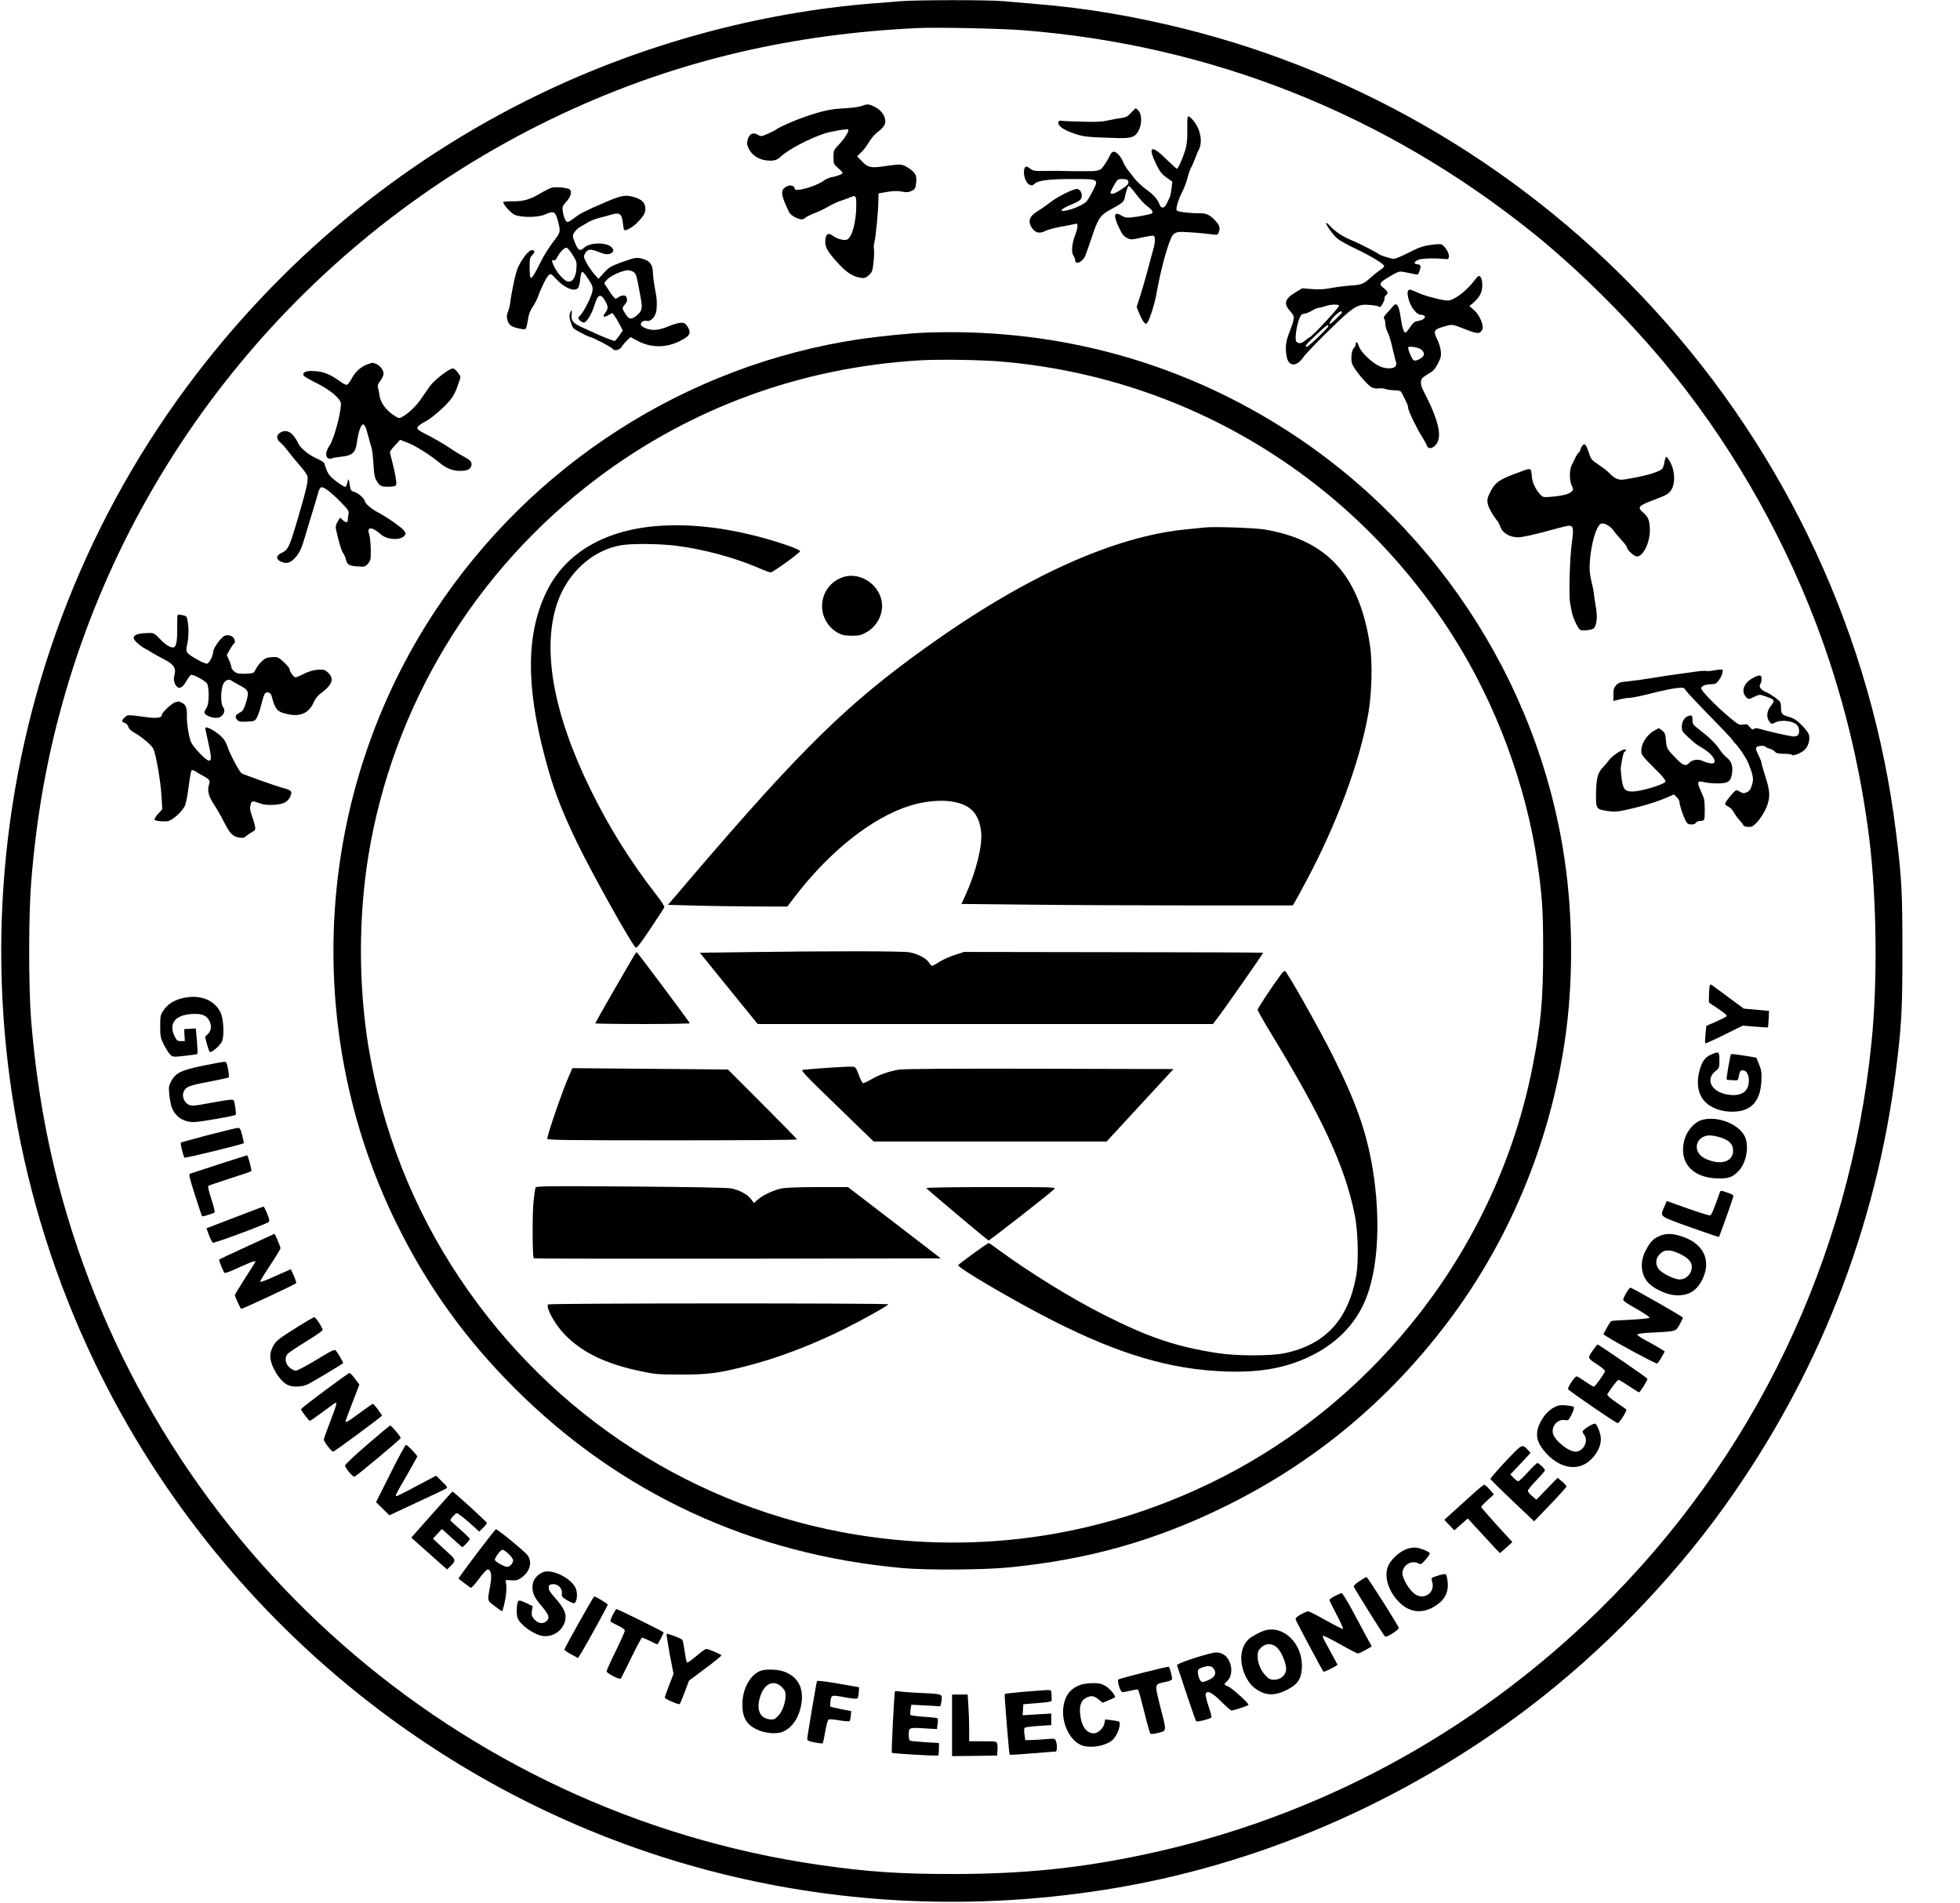 <?xml version="1.0" standalone="no"?>
<!DOCTYPE svg PUBLIC "-//W3C//DTD SVG 20010904//EN"
 "http://www.w3.org/TR/2001/REC-SVG-20010904/DTD/svg10.dtd">
<svg version="1.0" xmlns="http://www.w3.org/2000/svg"
 width="1719pt" height="1669pt" viewBox="0 0 1719 1669"
 preserveAspectRatio="xMidYMid meet">

<g transform="translate(0,1669) scale(0.1,-0.1)"
fill="#000000" stroke="none">
<path d="M7890 16679 c-52 -5 -158 -13 -235 -19 -996 -79 -2017 -357 -2930
-799 -1218 -589 -2269 -1462 -3084 -2560 -1861 -2508 -2153 -5881 -750 -8683
575 -1149 1420 -2161 2454 -2938 1811 -1360 4065 -1917 6330 -1564 1340 208
2636 765 3743 1608 630 480 1238 1104 1700 1747 826 1150 1335 2442 1511 3839
48 382 56 522 56 1045 0 523 -7 639 -56 1035 -211 1705 -951 3307 -2120 4585
-1107 1211 -2553 2074 -4131 2465 -441 109 -847 178 -1278 214 -102 9 -237 21
-302 26 -136 12 -770 11 -908 -1z m1080 -254 c1650 -129 3172 -733 4470 -1774
387 -311 812 -730 1151 -1136 555 -665 1017 -1456 1333 -2283 231 -605 390
-1248 471 -1902 65 -532 73 -1249 19 -1780 -191 -1899 -1031 -3650 -2391
-4981 -1113 -1089 -2487 -1826 -3997 -2144 -564 -119 -1050 -168 -1661 -169
-476 0 -756 19 -1179 80 -3170 458 -5783 2759 -6641 5848 -138 498 -227 1011
-272 1560 -23 293 -23 920 1 1216 47 586 143 1119 301 1660 660 2263 2290
4137 4448 5114 945 428 1925 658 3027 710 159 8 734 -4 920 -19z"/>
<path d="M7565 15763 c-24 -10 -87 -19 -160 -23 -119 -6 -178 -18 -345 -74
-78 -26 -225 -90 -249 -109 -7 -7 -41 -24 -74 -39 -58 -25 -63 -26 -88 -11
-42 25 -76 11 -90 -37 -10 -34 -9 -46 6 -80 25 -56 84 -97 151 -106 67 -8 96
-1 131 32 67 63 246 157 383 203 60 19 200 43 209 35 11 -10 -29 -76 -76 -126
-52 -55 -53 -58 -53 -116 0 -58 2 -62 40 -95 22 -19 40 -38 40 -43 0 -11 -45
-28 -100 -39 -19 -4 -48 -17 -65 -29 -70 -52 -255 -103 -255 -71 0 26 -37 37
-69 21 -59 -31 -56 -69 19 -225 10 -22 51 -50 87 -60 26 -8 37 -6 56 9 13 11
50 29 82 41 33 12 86 38 119 57 33 19 78 41 100 48 23 7 58 19 78 28 65 28 68
25 68 -61 0 -146 -35 -279 -79 -303 -23 -12 -87 3 -123 30 -42 31 -62 23 -68
-26 -9 -62 8 -97 95 -196 84 -94 139 -132 213 -144 34 -5 44 -2 72 23 29 26
33 36 41 113 6 47 7 99 4 116 -3 17 -1 44 4 60 11 32 34 276 35 368 l1 60 75
13 c54 9 90 10 129 3 43 -8 60 -7 86 6 30 14 34 21 40 70 8 67 -5 91 -73 134
-51 33 -61 34 -222 10 -102 -14 -128 -8 -179 44 l-44 45 34 33 c19 18 42 47
52 63 33 57 66 97 105 125 21 15 44 41 51 58 19 46 -13 112 -70 145 -62 35
-79 38 -124 20z"/>
<path d="M9920 15701 c-29 -32 -44 -40 -85 -46 -27 -3 -80 -13 -117 -21 -51
-12 -105 -15 -230 -11 -90 2 -172 6 -183 8 -12 3 -21 -2 -23 -12 -6 -32 41
-66 133 -98 92 -32 116 -34 400 -42 113 -3 148 12 177 78 24 55 21 132 -7 163
-10 11 -21 20 -24 20 -3 0 -22 -18 -41 -39z"/>
<path d="M10416 15662 c-2 -4 -4 -57 -3 -117 1 -81 -4 -125 -17 -169 -23 -75
-64 -166 -74 -166 -4 0 -46 38 -94 85 -130 129 -164 113 -89 -43 33 -67 49
-88 91 -118 l52 -37 -7 -61 c-4 -33 -11 -67 -16 -76 -4 -8 -16 -32 -25 -52
-20 -46 -50 -51 -64 -12 -18 48 -51 85 -119 134 -36 27 -82 70 -101 95 -19 26
-47 61 -61 78 -14 18 -31 48 -39 67 -17 45 -58 90 -82 90 -10 0 -24 -12 -31
-27 -20 -48 -65 -115 -85 -129 -11 -7 -44 -14 -73 -15 -72 -1 -239 0 -264 2
-11 1 -72 1 -135 0 -103 -2 -119 0 -142 18 -31 25 -44 26 -52 5 -17 -45 7
-127 42 -143 21 -10 28 -9 46 8 31 29 126 41 332 41 232 0 231 1 180 -101 -21
-41 -45 -82 -54 -93 -21 -23 -81 -54 -141 -72 -110 -33 -107 -3 5 42 61 25 81
38 88 57 12 33 -5 72 -34 80 -27 7 -176 -67 -245 -122 -27 -22 -74 -54 -103
-72 -77 -45 -92 -95 -46 -155 30 -39 65 -44 117 -17 18 9 75 24 127 34 52 9
107 20 123 24 24 6 27 5 27 -19 0 -14 -9 -48 -20 -76 -29 -75 -36 -152 -16
-181 9 -13 16 -31 16 -40 0 -42 58 -22 84 29 8 15 32 83 55 152 63 191 79 214
185 270 86 46 104 61 111 98 10 52 27 102 35 102 5 0 36 -35 68 -78 33 -43 76
-89 96 -102 37 -26 52 -48 39 -61 -10 -8 -119 -30 -185 -36 -37 -4 -55 0 -83
17 -65 40 -73 1 -20 -108 27 -57 41 -75 70 -89 34 -16 40 -16 128 4 50 11 97
18 104 16 17 -7 16 -56 -3 -123 -9 -30 -31 -113 -50 -185 -19 -71 -48 -172
-65 -224 l-30 -94 23 -56 c12 -31 30 -65 40 -76 18 -19 20 -19 32 -2 19 25 63
162 76 237 39 228 112 490 148 532 8 10 29 20 46 23 28 5 189 -6 303 -21 40
-6 43 -4 53 21 14 36 5 62 -34 103 -43 47 -79 63 -134 62 -76 -2 -191 12 -201
24 -11 14 12 95 49 166 16 30 36 84 45 120 9 36 22 74 29 85 7 11 23 46 35 78
12 32 28 72 37 88 33 66 12 177 -48 249 -34 40 -43 46 -52 32z m-522 -557 c9
-25 -2 -39 -62 -78 -57 -37 -92 -47 -92 -26 0 6 14 36 31 65 29 52 32 54 74
54 29 0 45 -5 49 -15z"/>
<path d="M4805 15030 c-22 -11 -51 -27 -65 -35 -88 -53 -145 -70 -232 -70 -47
0 -89 -3 -93 -6 -11 -11 59 -92 96 -111 54 -27 207 -27 269 1 78 35 91 28 115
-63 21 -80 19 -95 -20 -146 -61 -80 -102 -144 -132 -205 -50 -103 -77 -145
-87 -142 -7 2 -11 38 -11 90 0 77 2 88 24 111 18 19 22 29 14 37 -26 26 -83
-33 -137 -139 -21 -42 -54 -189 -71 -315 -3 -26 -13 -64 -21 -83 -17 -40 -7
-89 24 -117 22 -20 121 -42 132 -31 5 5 14 41 20 79 8 50 19 82 41 113 17 23
39 66 49 95 27 76 75 171 95 187 15 12 22 8 63 -37 73 -79 162 -115 192 -78 7
9 16 43 19 77 3 34 11 63 17 65 6 2 30 -27 53 -63 38 -59 42 -72 37 -106 -8
-48 -70 -173 -104 -210 -25 -27 -25 -28 -7 -48 11 -12 28 -20 39 -18 23 4 69
80 90 153 29 95 54 105 94 35 27 -48 28 -64 1 -102 -27 -38 -18 -46 26 -22
l36 19 18 -24 c10 -13 31 -48 46 -77 l27 -52 -31 -46 c-18 -25 -36 -46 -40
-46 -11 0 -105 37 -166 65 -27 13 -78 36 -112 51 -86 38 -107 62 -100 114 6
46 1 51 -14 13 -7 -20 -6 -40 7 -80 16 -50 20 -55 83 -88 36 -20 77 -38 91
-42 31 -7 187 -90 195 -103 13 -21 60 -10 77 18 9 15 30 40 47 57 l32 29 57
-31 c117 -64 250 -66 374 -4 89 44 103 69 69 125 -19 30 -28 36 -58 36 -19 0
-69 -14 -111 -32 -86 -36 -144 -40 -204 -15 -21 9 -38 22 -38 30 0 23 27 40
53 33 36 -9 81 43 85 97 5 75 4 91 -13 182 -10 50 -18 116 -19 147 -2 67 -25
98 -85 117 -56 16 -67 15 -187 -28 -99 -36 -113 -45 -157 -93 l-48 -53 -37 41
c-20 23 -50 66 -67 97 -27 51 -28 57 -15 82 22 41 46 45 114 18 66 -26 88 -28
117 -13 24 14 24 32 0 54 -49 44 -190 40 -239 -7 -36 -34 -53 -24 -82 51 -20
52 -20 55 -3 84 10 16 34 39 53 49 19 11 50 29 68 40 18 12 63 29 100 39 37 9
88 23 114 31 63 17 83 1 91 -77 3 -31 8 -58 11 -61 11 -11 73 23 111 61 58 58
75 87 75 126 -1 55 -32 84 -111 105 -68 18 -106 10 -258 -56 -165 -71 -210
-95 -260 -135 -24 -19 -49 -33 -55 -31 -16 5 -33 45 -40 94 -6 39 -3 46 29 82
42 46 54 91 31 110 -9 8 -47 16 -84 18 -54 3 -75 0 -107 -17z m217 -575 c36
-57 38 -63 33 -124 -5 -69 -31 -111 -67 -111 -40 0 -120 94 -143 169 -6 20 -4
23 9 18 11 -4 21 3 32 26 23 45 65 88 83 85 9 -2 33 -30 53 -63z m538 -153
c21 -17 24 -29 62 -239 14 -79 7 -104 -42 -143 -46 -36 -65 -32 -99 24 -26 41
-26 47 -1 76 21 24 24 38 14 64 -8 21 -38 20 -71 -1 -25 -17 -26 -16 -47 9
-11 14 -29 38 -38 54 -10 16 -23 37 -30 46 -11 15 -8 22 18 48 35 35 135 79
180 80 18 0 42 -8 54 -18z"/>
<path d="M11630 14734 c0 -18 60 -102 97 -134 20 -18 93 -59 162 -91 136 -65
251 -134 251 -153 0 -6 -17 -22 -38 -36 -20 -13 -58 -44 -84 -67 -59 -54 -80
-62 -176 -67 -42 -3 -115 -12 -162 -21 -63 -12 -108 -15 -172 -10 l-87 7 -61
-37 c-93 -56 -104 -98 -44 -165 42 -47 42 -53 -6 -180 -34 -87 -40 -138 -25
-218 16 -89 88 -91 147 -3 17 25 117 129 221 231 222 217 251 235 360 226 38
-3 74 -10 81 -15 9 -8 18 -1 33 27 11 20 19 42 16 48 -2 6 3 17 12 24 23 19
18 35 -20 64 -46 35 -38 49 59 105 77 44 77 44 134 33 31 -6 69 -14 83 -17 23
-6 28 -3 38 26 16 48 14 57 -16 61 -36 4 -35 19 2 38 29 14 138 18 235 9 31
-4 35 -1 38 21 3 27 -31 86 -60 104 -12 7 -41 7 -100 -2 -67 -9 -104 -22 -192
-67 -59 -30 -118 -55 -130 -55 -24 0 -114 28 -131 40 -26 20 -171 94 -234 120
-82 33 -149 77 -197 129 -18 20 -34 31 -34 25z m114 -723 c8 -12 -244 -281
-262 -281 -2 0 -17 -11 -34 -25 -33 -28 -60 -32 -78 -11 -20 26 10 194 42 233
6 7 20 13 32 13 11 0 39 12 61 25 22 14 49 25 60 26 11 0 36 6 55 13 41 16
116 20 124 7z m26 -60 c0 -8 -95 -101 -104 -101 -15 0 12 45 45 75 38 34 59
44 59 26z m-120 -121 c0 -14 -173 -180 -187 -180 -25 0 -12 16 79 102 91 86
108 98 108 78z"/>
<path d="M12933 14233 c-44 -59 -113 -123 -168 -154 -40 -23 -57 -27 -90 -23
-78 12 -199 46 -246 70 -27 13 -55 24 -63 24 -24 0 -28 -32 -9 -94 19 -63 69
-126 101 -126 61 -1 47 -44 -18 -54 -32 -5 -45 -14 -70 -51 -16 -24 -34 -47
-40 -50 -16 -10 -32 36 -46 133 -15 108 -35 135 -68 95 -8 -10 -31 -36 -51
-57 -25 -27 -33 -42 -26 -49 6 -6 11 -27 11 -47 0 -19 9 -53 21 -74 11 -21 31
-87 44 -148 14 -60 27 -113 30 -118 3 -5 1 -19 -5 -30 -14 -27 -89 -27 -144 0
-67 32 -160 122 -176 169 -14 43 -30 55 -30 22 0 -10 -7 -24 -15 -31 -20 -17
-30 -95 -17 -138 15 -48 136 -193 175 -210 17 -8 43 -11 59 -8 15 3 40 1 57
-5 16 -6 53 -11 83 -12 51 -2 54 -3 72 -42 11 -22 25 -52 33 -67 7 -14 13 -35
13 -45 0 -24 75 -179 122 -253 19 -30 38 -65 42 -77 11 -33 49 -30 80 8 58 68
23 216 -110 472 -16 29 -24 59 -22 79 3 27 12 37 61 67 49 28 63 44 89 94 26
52 29 68 24 111 -3 27 -17 73 -32 102 -38 76 -30 87 88 118 45 12 51 11 155
-30 112 -44 131 -45 153 -5 17 33 -23 130 -72 171 l-41 36 37 31 c56 50 76 90
76 154 0 50 -12 79 -32 79 -4 0 -20 -17 -35 -37z m-501 -593 c39 -11 64 -41
54 -66 -9 -25 -67 -54 -87 -44 -14 8 -49 86 -49 112 0 11 37 10 82 -2z"/>
<path d="M8115 13773 c-137 -5 -413 -33 -582 -58 -1513 -228 -2867 -1096
-3716 -2381 -1053 -1594 -1184 -3649 -342 -5368 270 -550 603 -1015 1040
-1451 923 -922 2078 -1457 3400 -1576 207 -19 711 -16 925 5 703 68 1298 236
1915 541 774 383 1417 916 1943 1612 563 746 925 1643 1042 2583 57 466 52
991 -16 1460 -230 1596 -1185 3027 -2579 3863 -912 548 -1947 811 -3030 770z
m658 -253 c1629 -136 3082 -1016 3965 -2400 378 -593 645 -1307 746 -2000 42
-289 50 -411 50 -770 0 -431 -20 -647 -95 -1025 -309 -1554 -1345 -2905 -2769
-3614 -987 -491 -2065 -655 -3149 -481 -1420 229 -2675 1037 -3484 2243 -413
614 -687 1312 -807 2047 -86 536 -86 1124 0 1660 214 1320 934 2509 2009 3317
820 617 1789 971 2827 1033 170 10 527 5 707 -10z"/>
<path d="M5786 12079 c-475 -32 -824 -234 -991 -574 -178 -364 -185 -815 -19
-1444 72 -278 143 -465 283 -756 130 -268 469 -877 515 -923 10 -10 35 22 129
162 64 96 120 181 123 189 3 9 -24 52 -68 108 -226 290 -415 591 -578 924
-329 670 -430 1238 -291 1642 91 263 313 462 561 502 96 16 340 13 482 -5 238
-30 511 -104 718 -193 51 -23 101 -41 109 -41 18 0 253 169 258 186 4 14 -156
71 -327 118 -328 89 -625 123 -904 105z"/>
<path d="M10565 12064 c-16 -2 -84 -9 -150 -15 -639 -59 -1422 -412 -2290
-1034 -689 -493 -1090 -885 -2045 -2000 l-222 -260 228 -6 c126 -4 362 -7 524
-8 l295 -1 55 72 c308 407 686 708 1019 812 120 38 262 53 362 38 168 -24 246
-104 264 -269 13 -117 -45 -351 -138 -554 l-35 -76 571 -6 c313 -4 967 -7
1452 -7 l883 0 14 23 c8 12 54 96 102 186 271 507 471 1046 547 1476 30 169
37 443 15 590 -91 616 -371 927 -921 1021 -85 15 -460 28 -530 18z"/>
<path d="M7400 11631 c-114 -35 -190 -137 -190 -256 0 -100 55 -190 145 -238
30 -16 58 -22 115 -22 66 0 82 4 130 31 101 57 156 178 130 285 -35 146 -193
241 -330 200z"/>
<path d="M6511 8340 l-373 -5 253 -312 254 -313 1997 0 1996 0 29 38 c61 78
415 584 411 587 -2 2 -593 5 -1313 5 l-1310 2 -80 -26 c-44 -14 -105 -41 -135
-60 -30 -20 -60 -36 -65 -36 -6 0 -18 13 -27 28 -22 37 -99 78 -172 91 -61 11
-706 12 -1465 1z"/>
<path d="M5566 8318 c-34 -54 -346 -597 -346 -602 0 -3 187 -6 415 -6 228 0
415 3 415 7 0 7 -460 623 -466 623 -2 0 -10 -10 -18 -22z"/>
<path d="M11237 8148 c-84 -114 -207 -300 -207 -313 0 -8 56 -107 125 -220
447 -735 639 -1151 726 -1575 29 -139 36 -406 15 -530 -68 -389 -269 -610
-626 -686 -117 -26 -427 -26 -590 0 -361 55 -608 138 -1000 337 -280 141 -648
368 -921 568 -45 34 -85 61 -88 60 -12 -1 -265 -184 -267 -194 -7 -22 495
-316 826 -484 589 -299 1037 -431 1520 -448 314 -11 548 34 770 148 226 116
389 294 470 517 100 273 118 689 49 1112 -53 321 -145 583 -350 992 -121 241
-396 729 -419 743 -5 3 -20 -9 -33 -27z"/>
<path d="M7244 7325 c-99 -7 -191 -15 -204 -17 -20 -2 24 -50 299 -315 l323
-313 1022 0 1022 0 293 318 293 317 -1173 3 c-774 2 -1195 -1 -1235 -8 -88
-15 -175 -45 -244 -86 -33 -19 -66 -34 -72 -32 -6 2 -23 35 -37 74 -27 69 -27
69 -66 70 -22 1 -121 -4 -221 -11z"/>
<path d="M4994 7264 c-58 -130 -194 -524 -194 -560 0 -12 174 -14 1095 -14
602 0 1095 3 1095 8 0 4 -136 143 -303 310 l-303 303 -682 6 -682 6 -26 -59z"/>
<path d="M4697 6276 c-3 -8 -11 -60 -17 -116 -12 -99 -11 -493 1 -504 3 -4
808 -5 1788 -4 l1782 3 -407 313 -407 312 -263 0 c-156 0 -285 -5 -316 -11
-72 -15 -166 -59 -210 -97 l-36 -32 -26 35 c-31 41 -99 78 -171 93 -32 7 -351
13 -881 17 -717 5 -832 4 -837 -9z"/>
<path d="M8124 6271 c8 -12 534 -455 546 -459 7 -3 523 400 575 449 19 19 6
19 -553 19 -340 0 -571 -4 -568 -9z"/>
<path d="M4806 5251 c-19 -31 63 -179 149 -266 154 -158 359 -256 670 -321
117 -25 151 -28 340 -28 239 -1 333 11 580 74 273 70 565 180 854 323 169 84
391 208 391 219 0 11 -2978 10 -2984 -1z"/>
<path d="M3240 13501 c-71 -22 -120 -64 -160 -138 -13 -23 -29 -44 -36 -47 -7
-3 -28 6 -46 19 -95 69 -152 94 -228 100 -80 7 -119 -6 -108 -37 3 -8 54 -38
113 -67 122 -60 215 -139 215 -182 0 -86 -62 -311 -100 -367 -34 -49 -39 -96
-12 -111 10 -5 24 -6 32 -1 7 5 45 11 83 15 99 10 127 37 138 130 5 38 16 88
25 112 26 66 44 54 70 -47 12 -47 26 -96 31 -110 6 -14 14 -79 18 -144 6 -101
11 -126 31 -157 27 -43 40 -49 111 -47 40 1 54 6 58 18 6 18 -14 127 -40 220
-8 30 -15 60 -15 66 0 7 20 33 45 59 l44 48 63 -24 c66 -24 201 -109 283 -177
73 -62 149 -83 235 -66 37 8 56 44 40 75 -6 10 -32 30 -59 43 -26 14 -77 44
-112 68 -66 45 -157 98 -248 143 -28 14 -51 32 -51 39 0 16 24 36 73 61 62 32
196 153 232 209 18 28 37 67 43 86 6 19 16 49 23 66 11 28 10 34 -16 68 -15
20 -35 36 -44 35 -32 -1 -166 -105 -201 -156 -19 -28 -56 -81 -82 -118 -43
-62 -110 -124 -168 -155 -20 -11 -30 -7 -79 27 -65 47 -107 110 -114 173 -3
25 -9 53 -13 63 -4 12 1 29 15 48 39 53 44 77 21 114 -11 18 -35 38 -52 44
-17 6 -31 11 -32 10 -1 0 -12 -4 -26 -8z"/>
<path d="M2453 12893 c-31 -21 -29 -57 5 -83 15 -12 45 -45 67 -75 22 -29 68
-85 102 -124 35 -39 66 -83 69 -97 9 -35 -7 -109 -76 -344 -83 -284 -91 -301
-153 -330 -48 -23 -48 -56 -1 -76 47 -20 80 -11 119 31 41 43 60 83 96 208 16
56 45 152 64 212 19 61 39 129 45 153 6 24 17 45 25 48 25 10 101 -51 209
-166 33 -35 37 -45 32 -72 -3 -17 -6 -39 -6 -49 0 -25 -18 -24 -46 2 l-21 20
-22 -36 c-14 -24 -19 -45 -15 -63 21 -100 48 -191 63 -212 10 -14 22 -40 25
-57 10 -44 27 -55 100 -60 59 -5 66 -4 90 20 16 17 27 38 27 59 4 75 -3 175
-14 205 -23 67 28 65 103 -3 52 -47 168 -55 205 -14 16 18 16 21 1 44 -17 27
-166 131 -239 167 -44 22 -107 76 -107 92 0 21 -56 73 -89 82 -33 10 -36 14
-43 59 -8 61 -14 66 -22 21 -4 -19 -12 -35 -19 -35 -7 0 -42 22 -78 49 -64 49
-76 66 -105 159 -2 7 -33 27 -70 43 -75 34 -146 95 -164 142 -7 17 -27 47 -44
65 -34 36 -75 42 -113 15z"/>
<path d="M13876 12779 c-9 -13 -16 -29 -16 -35 0 -6 -7 -17 -15 -24 -9 -7 -22
-29 -31 -49 -9 -20 -23 -49 -31 -64 -20 -38 -19 -136 2 -176 15 -30 15 -34 0
-51 -20 -22 -76 -37 -176 -46 -71 -6 -77 -5 -98 17 -42 44 -71 105 -76 158 -8
84 1 82 -130 33 -161 -59 -195 -84 -240 -177 -19 -38 -23 -59 -18 -89 5 -33
48 -109 87 -156 7 -8 18 -30 24 -48 19 -56 83 -94 157 -94 40 1 152 26 303 68
67 19 131 34 141 34 40 0 44 -22 27 -147 -19 -136 -28 -471 -15 -535 5 -24 12
-59 15 -78 8 -44 50 -134 69 -150 10 -8 32 -10 69 -6 41 6 56 12 64 29 19 41
22 102 6 187 -8 47 -15 94 -15 105 0 11 -9 58 -21 105 -16 67 -19 102 -15 170
12 175 64 340 107 340 33 0 76 -27 101 -62 12 -18 44 -56 71 -85 26 -28 48
-58 48 -65 0 -21 63 -78 87 -78 54 0 113 121 113 229 0 80 -14 120 -55 153
-60 50 -50 62 100 118 103 38 127 53 148 93 30 58 25 157 -10 226 -16 30 -32
54 -38 55 -5 1 -12 -17 -16 -39 -3 -22 -10 -49 -17 -61 -16 -30 -155 -71 -339
-99 -48 -7 -82 7 -128 56 -16 17 -59 50 -95 74 -60 40 -67 48 -84 102 -26 79
-39 92 -60 62z"/>
<path d="M1557 11293 c-2 -5 -3 -53 -3 -108 2 -106 -7 -163 -28 -171 -24 -9
-70 17 -122 71 -51 54 -54 55 -106 54 -73 -2 -109 -11 -122 -31 -8 -14 -4 -24
21 -50 18 -18 49 -42 70 -53 21 -10 50 -28 65 -38 16 -10 61 -35 100 -55 91
-46 115 -80 98 -141 -8 -32 -7 -48 4 -76 20 -47 56 -48 85 -2 11 17 26 41 33
52 7 11 17 23 22 27 13 9 123 -49 141 -75 20 -29 20 -172 0 -207 -8 -14 -17
-31 -21 -39 -17 -33 94 -73 136 -49 35 19 49 62 27 86 -20 22 -23 124 -6 185
12 45 50 69 77 49 9 -6 43 -25 74 -42 79 -42 84 -54 57 -146 -18 -59 -28 -78
-49 -89 -45 -23 -53 -39 -33 -64 16 -19 26 -22 87 -19 67 3 71 4 89 35 10 18
28 70 39 115 11 46 25 89 31 96 16 20 51 10 58 -18 34 -127 50 -144 149 -164
108 -22 182 13 222 107 14 32 35 58 67 81 95 70 114 125 59 177 -30 27 -38 29
-89 26 -38 -2 -78 -14 -122 -35 -35 -18 -69 -32 -75 -32 -15 0 -52 50 -52 71
0 9 -24 38 -52 64 -51 45 -55 46 -106 42 -43 -3 -59 -10 -88 -38 -19 -18 -42
-49 -52 -69 -17 -35 -18 -35 -88 -38 -59 -2 -75 1 -97 18 -15 12 -27 28 -27
36 0 9 -9 37 -20 63 l-21 47 26 47 c15 26 31 49 36 52 15 10 10 41 -9 58 -22
20 -62 22 -83 5 -38 -31 -89 -107 -89 -132 0 -37 -37 -106 -56 -106 -26 0
-155 72 -170 95 -12 18 -12 31 -2 76 13 61 15 144 3 205 -6 36 -12 43 -37 48
-39 8 -46 8 -51 -1z"/>
<path d="M15025 10810 c-22 -5 -48 -6 -58 -4 -9 3 -50 1 -90 -5 -39 -6 -110
-15 -157 -22 -47 -6 -148 -21 -225 -34 -77 -13 -175 -26 -218 -30 -67 -6 -82
-11 -103 -34 -19 -21 -24 -36 -24 -82 l0 -56 52 13 c29 8 69 14 89 14 20 0
107 18 193 40 87 22 186 43 221 46 61 6 63 6 81 -22 11 -16 105 -116 209 -222
105 -107 194 -201 199 -211 5 -9 14 -20 20 -26 32 -28 105 -137 123 -185 38
-97 44 -130 31 -175 -14 -49 -25 -64 -56 -76 -18 -7 -31 -5 -48 6 -13 8 -29
15 -36 15 -14 0 -98 -102 -98 -119 0 -6 13 -17 30 -26 16 -8 37 -30 46 -48 9
-17 31 -48 49 -68 18 -20 34 -41 36 -47 4 -10 28 -15 61 -13 43 3 130 121 154
210 20 70 14 120 -32 260 -13 40 -24 80 -24 88 0 8 -11 37 -25 65 -29 58 -31
74 -9 82 24 9 62 7 69 -3 3 -5 18 -12 34 -16 16 -3 37 -15 47 -26 13 -15 30
-19 80 -19 35 0 65 -4 69 -9 9 -16 93 19 119 50 29 34 41 86 31 126 -3 15 -32
53 -63 84 -45 44 -69 60 -113 73 -61 17 -69 27 -69 84 0 20 -4 42 -8 47 -14
20 -87 71 -119 84 -48 19 -70 48 -55 71 14 23 16 66 3 75 -18 10 -90 -27 -121
-61 -35 -41 -39 -87 -11 -121 23 -28 27 -28 80 -2 42 20 44 20 94 3 82 -28 87
-36 49 -83 -37 -46 -43 -102 -13 -140 17 -22 19 -23 49 -7 57 29 168 14 197
-27 19 -27 19 -71 0 -87 -8 -7 -29 -10 -47 -7 -58 9 -221 46 -272 62 -38 11
-52 12 -63 3 -12 -9 -19 -6 -37 17 -20 24 -27 27 -58 21 -33 -6 -41 -2 -124
67 -111 93 -244 229 -244 251 0 20 39 36 90 36 32 0 43 6 64 33 14 19 29 48
32 65 6 29 4 32 -17 31 -13 -1 -42 -5 -64 -9z"/>
<path d="M1540 10533 c-27 -5 -120 -90 -120 -110 0 -27 -38 -34 -128 -23 -181
24 -171 24 -198 -1 -30 -28 -30 -37 1 -49 13 -5 27 -20 31 -34 4 -16 22 -34
49 -49 67 -38 152 -109 169 -142 23 -43 66 -291 73 -421 l6 -111 -38 -42 c-23
-25 -34 -46 -29 -51 10 -9 59 -15 111 -12 40 2 133 85 156 139 9 21 23 96 32
168 9 71 20 134 25 139 5 5 20 2 37 -10 15 -10 44 -27 63 -37 59 -32 66 -42
53 -79 -17 -48 -3 -104 44 -173 22 -33 61 -100 86 -150 53 -105 77 -130 134
-140 33 -5 45 -3 61 12 10 10 34 26 52 36 28 15 32 21 27 50 -3 17 -15 59 -27
92 -17 46 -20 68 -13 95 9 39 15 40 83 15 32 -12 66 -16 120 -13 88 5 125 25
147 76 18 44 10 53 -75 75 -62 17 -323 110 -352 125 -20 11 -106 174 -127 240
-18 55 -52 93 -128 140 -34 21 -65 29 -65 17 0 -3 6 -34 14 -68 42 -184 45
-217 18 -217 -25 0 -138 118 -158 165 -18 43 -37 168 -35 225 3 66 -8 99 -39
115 -16 8 -30 14 -32 14 -2 -1 -14 -4 -28 -6z"/>
<path d="M14804 10410 c-33 -13 -54 -50 -54 -94 0 -33 6 -45 46 -81 66 -62 81
-73 120 -96 81 -45 132 -103 120 -134 -6 -17 -51 -11 -103 12 -40 19 -93 11
-118 -17 -28 -31 -53 -24 -104 28 -92 93 -94 97 -100 168 -5 58 -10 70 -34 88
l-28 21 -42 -23 c-58 -30 -112 -112 -112 -169 0 -45 -3 -42 154 -199 36 -37
61 -70 58 -78 -10 -25 -215 -87 -290 -87 -65 0 -81 18 -94 107 -6 44 -10 90
-8 104 14 91 24 135 34 138 6 2 11 8 11 14 0 28 -116 -41 -151 -91 -13 -18
-35 -44 -48 -57 -47 -47 -61 -97 -63 -226 -2 -142 0 -145 100 -160 58 -8 85
-7 149 7 149 32 283 72 376 113 l58 25 24 -23 c14 -13 25 -33 25 -45 0 -26 31
-118 54 -163 14 -26 23 -32 50 -32 21 0 36 6 40 15 3 9 18 15 35 15 16 0 33 5
37 12 8 13 7 151 -1 183 -3 11 -18 46 -32 78 -32 69 -25 84 33 68 22 -6 73
-11 115 -11 96 0 118 15 129 85 10 66 -4 109 -45 141 -19 14 -48 47 -65 74
-32 49 -88 104 -183 177 -49 38 -54 45 -53 79 1 40 -7 47 -40 34z"/>
<path d="M14997 8053 c-7 -11 -13 -151 -7 -156 3 -2 40 -28 84 -56 59 -40 75
-56 67 -64 -7 -7 -49 -28 -94 -48 l-82 -35 -7 -74 c-4 -40 -5 -76 -2 -79 3 -3
78 31 167 75 l162 80 108 -9 c59 -5 109 -8 112 -6 2 2 5 35 7 74 l3 70 -110
10 -111 10 -134 99 c-74 55 -140 103 -147 108 -6 5 -14 5 -16 1z"/>
<path d="M1590 7934 c-71 -19 -123 -54 -157 -106 -26 -38 -28 -50 -28 -138 0
-87 3 -101 32 -161 18 -35 43 -75 56 -87 23 -22 26 -22 128 -11 57 6 107 14
110 17 3 4 1 56 -4 115 l-10 108 -51 -3 -51 -3 3 -52 3 -53 -34 0 c-32 0 -37
5 -56 43 -54 112 5 187 155 195 83 5 125 -12 149 -58 23 -44 19 -87 -11 -117
l-26 -26 17 -64 c10 -35 21 -65 25 -68 15 -9 92 57 107 93 22 53 14 202 -15
258 -57 112 -191 158 -342 118z"/>
<path d="M15004 7441 c-52 -24 -78 -61 -99 -141 -24 -94 -17 -175 21 -236 42
-69 133 -115 237 -122 182 -11 276 76 285 268 4 73 1 94 -20 145 l-24 60 -108
18 c-60 10 -111 15 -114 13 -7 -8 -44 -217 -38 -223 2 -2 26 -5 52 -6 48 -2
48 -2 54 33 8 49 16 58 44 53 52 -10 61 -133 13 -180 -33 -33 -87 -44 -159
-31 -139 24 -193 133 -103 205 34 27 35 31 35 96 0 77 -5 80 -76 48z"/>
<path d="M1782 7345 c-191 -39 -241 -63 -280 -135 -21 -39 -23 -54 -18 -110 3
-36 11 -81 16 -101 26 -94 101 -149 200 -149 50 0 357 53 367 64 7 6 -8 111
-17 126 -7 11 -41 8 -188 -19 -168 -31 -181 -32 -210 -17 -36 19 -57 71 -43
107 18 48 43 59 219 92 94 18 174 35 178 39 3 4 1 37 -6 73 -11 56 -15 65 -34
64 -11 -1 -94 -16 -184 -34z"/>
<path d="M14915 6865 c-55 -19 -116 -89 -138 -157 -63 -202 60 -350 293 -352
94 -1 124 10 178 65 71 73 96 228 51 310 -62 112 -255 179 -384 134z m216
-166 c48 -24 69 -54 69 -100 0 -100 -115 -132 -247 -68 -106 51 -91 182 22
201 32 6 116 -12 156 -33z"/>
<path d="M1828 6737 c-130 -34 -239 -64 -242 -67 -6 -7 22 -121 32 -132 6 -6
510 117 520 127 2 1 -5 32 -14 69 -14 56 -20 66 -38 65 -11 0 -128 -28 -258
-62z"/>
<path d="M1925 6482 c-132 -43 -247 -81 -257 -84 -14 -6 -9 -29 42 -188 32
-100 60 -184 62 -186 5 -5 101 25 110 34 4 4 -8 56 -28 116 -20 59 -32 111
-28 116 5 4 90 33 189 65 99 31 184 60 189 65 6 6 -30 142 -37 139 -1 0 -110
-35 -242 -77z"/>
<path d="M15085 6238 c-60 -170 -74 -203 -88 -206 -8 -2 -97 26 -197 61 l-182
65 -20 -47 c-40 -94 -54 -82 226 -183 137 -49 250 -87 252 -85 5 5 123 336
126 354 3 15 -14 24 -90 47 -14 5 -24 3 -27 -6z"/>
<path d="M2150 6049 c-85 -33 -196 -75 -247 -95 l-92 -35 22 -61 c12 -33 28
-63 35 -66 14 -5 469 164 489 182 9 8 5 26 -14 74 -14 34 -28 62 -32 61 -3 0
-76 -27 -161 -60z"/>
<path d="M2165 5759 c-131 -60 -241 -112 -243 -114 -5 -5 36 -105 47 -118 4
-4 61 17 127 48 109 50 144 63 144 50 0 -2 -40 -67 -90 -143 -49 -76 -90 -144
-90 -151 0 -9 45 -108 55 -119 4 -5 480 217 483 226 1 5 -8 35 -22 66 l-25 56
-33 -15 c-18 -7 -78 -34 -133 -59 -55 -25 -101 -41 -103 -36 -2 5 38 70 87
144 50 75 91 142 91 150 0 12 -48 126 -53 126 -1 0 -110 -50 -242 -111z"/>
<path d="M14567 5856 c-64 -23 -95 -55 -138 -141 -46 -94 -38 -195 20 -266 46
-56 160 -111 241 -117 120 -8 194 37 246 150 74 164 -2 309 -194 368 -74 23
-122 25 -175 6z m171 -164 c76 -37 106 -75 99 -127 -8 -54 -53 -95 -106 -95
-48 0 -158 55 -185 93 -29 40 -26 90 8 126 45 47 92 47 184 3z"/>
<path d="M14265 5355 c-15 -25 -28 -53 -29 -62 -1 -10 39 -38 117 -81 64 -36
116 -71 114 -77 -2 -6 -67 -13 -163 -18 -87 -4 -164 -9 -170 -11 -7 -3 -25
-30 -42 -61 l-30 -56 36 -23 c94 -60 425 -237 435 -233 7 3 25 28 40 56 l28
50 -38 24 c-21 13 -75 44 -120 68 -46 24 -83 49 -83 55 0 8 42 14 128 18 214
11 208 9 242 69 16 29 30 57 30 62 0 8 -425 251 -460 263 -4 2 -21 -18 -35
-43z"/>
<path d="M2614 5057 c-172 -107 -198 -128 -223 -180 -31 -63 -27 -115 13 -195
37 -72 84 -125 129 -141 44 -17 118 -13 165 9 33 15 292 170 311 186 4 3 -37
76 -61 107 -13 17 -24 13 -172 -77 -87 -53 -169 -96 -182 -96 -13 0 -38 13
-56 29 -37 33 -44 87 -14 120 9 10 82 59 162 108 79 48 144 93 144 100 0 19
-62 113 -74 112 -6 0 -70 -37 -142 -82z"/>
<path d="M13967 4844 c-45 -64 -45 -63 49 -125 42 -27 63 -47 60 -56 -12 -29
-87 -133 -97 -133 -6 0 -40 20 -76 45 -35 25 -69 45 -76 45 -17 -1 -80 -97
-74 -112 5 -14 420 -298 435 -298 14 0 85 111 75 120 -4 4 -45 33 -91 64 -51
36 -80 62 -75 69 28 48 89 127 98 127 5 0 47 -25 92 -55 46 -30 85 -55 88 -55
9 0 77 109 74 119 -4 10 -428 301 -438 301 -3 -1 -23 -26 -44 -56z"/>
<path d="M2848 4495 c-115 -85 -208 -159 -208 -163 0 -12 69 -102 78 -102 4 0
55 36 115 80 59 44 109 80 112 80 12 0 1 -38 -50 -169 -30 -78 -55 -147 -55
-155 0 -18 68 -106 82 -106 11 0 428 308 428 316 0 9 -72 104 -79 104 -4 0
-55 -36 -115 -80 -101 -75 -126 -90 -126 -73 0 3 28 77 61 163 l61 158 -38 51
c-21 28 -43 51 -49 51 -5 0 -103 -70 -217 -155z"/>
<path d="M13633 4350 c-53 -27 -98 -78 -129 -144 -44 -95 -27 -170 59 -263
139 -148 310 -158 416 -24 42 52 61 101 61 153 0 44 -29 120 -49 133 -14 8
-111 -52 -111 -69 0 -6 7 -20 15 -30 40 -53 -9 -146 -77 -146 -61 0 -179 94
-197 156 -18 64 39 132 103 121 31 -5 34 -3 60 50 17 35 24 59 18 65 -5 5 -36
12 -68 14 -47 4 -68 1 -101 -16z"/>
<path d="M3220 4021 c-112 -96 -194 -174 -194 -184 2 -21 66 -97 82 -97 12 0
394 319 406 339 5 8 -81 111 -92 110 -4 0 -95 -76 -202 -168z"/>
<path d="M3424 3768 l-126 -251 59 -58 58 -57 240 112 c132 61 248 116 257
122 16 9 12 16 -35 61 l-52 52 -169 -89 c-92 -50 -173 -90 -178 -90 -15 0 -7
16 92 186 49 86 90 159 90 162 -1 12 -88 102 -99 102 -6 0 -68 -113 -137 -252z"/>
<path d="M13205 3875 c-75 -80 -135 -149 -133 -155 2 -6 89 -92 193 -191 l190
-180 142 148 c78 81 142 153 142 158 0 6 -18 25 -39 43 l-39 33 -93 -96 -93
-96 -37 31 c-21 17 -38 38 -38 47 0 8 34 50 75 92 41 43 75 82 75 87 0 14 -53
64 -67 64 -6 0 -43 -36 -83 -80 -40 -44 -78 -80 -84 -80 -7 0 -25 14 -41 30
l-29 30 55 58 c30 31 70 74 88 94 l35 38 -25 26 c-50 53 -46 55 -194 -101z"/>
<path d="M12910 3582 c-53 -48 -129 -117 -169 -153 l-74 -67 44 -46 44 -46 59
52 59 52 91 -99 c50 -55 114 -124 141 -153 l50 -52 55 48 54 49 -137 150 c-75
83 -137 154 -137 158 0 4 25 31 56 59 l56 51 -37 43 c-20 23 -42 42 -48 42 -7
-1 -55 -40 -107 -88z"/>
<path d="M3786 3408 l-179 -202 44 -39 c24 -22 95 -84 157 -140 l113 -100 29
28 c48 46 47 59 -7 107 -26 24 -70 64 -97 89 l-49 46 39 42 40 43 89 -81 90
-80 33 31 c17 18 32 37 32 42 0 6 -38 44 -85 85 -47 41 -85 76 -85 78 0 15 44
63 57 63 8 0 56 -36 106 -80 l90 -81 34 33 c18 17 33 37 33 43 0 9 -293 276
-302 275 -2 0 -83 -91 -182 -202z"/>
<path d="M4180 3065 c-89 -119 -161 -217 -159 -218 2 -2 24 -19 49 -38 25 -20
50 -38 57 -42 7 -4 36 26 74 78 38 52 70 84 79 83 27 -6 35 -53 21 -131 -27
-155 -31 -138 37 -191 33 -25 63 -46 65 -46 3 0 13 32 21 70 18 76 22 154 12
186 -6 19 -3 20 46 16 44 -3 59 0 87 20 78 53 102 135 59 198 -20 30 -262 229
-279 230 -3 0 -79 -97 -169 -215z m280 -1 c22 -20 40 -46 40 -57 0 -27 -28
-57 -53 -57 -26 0 -107 47 -107 62 0 20 52 88 66 88 8 0 32 -16 54 -36z"/>
<path d="M12348 3110 c-72 -22 -157 -100 -178 -165 -30 -90 10 -212 98 -302
102 -105 230 -110 352 -13 58 46 84 108 77 182 -3 33 -10 65 -15 70 -7 7 -28
4 -64 -7 -71 -23 -68 -20 -56 -61 25 -93 -75 -159 -154 -102 -48 34 -108 134
-108 180 0 73 78 121 142 87 18 -10 26 -6 59 32 21 24 38 49 39 55 0 17 -93
54 -132 53 -18 0 -45 -4 -60 -9z"/>
<path d="M4760 2902 c-57 -25 -90 -73 -90 -130 0 -57 19 -96 86 -173 65 -75
70 -109 21 -136 -29 -15 -65 -4 -93 29 -21 26 -24 37 -19 72 l7 41 -58 28
c-39 19 -60 25 -67 18 -16 -16 -21 -117 -7 -151 25 -61 140 -143 217 -156 104
-16 203 65 203 168 0 44 -25 89 -91 165 -45 50 -59 73 -57 93 2 20 9 26 35 28
45 4 86 -36 81 -80 -3 -28 2 -34 42 -59 25 -15 52 -28 61 -28 30 -2 40 90 15
138 -47 89 -212 166 -286 133z"/>
<path d="M11922 2824 c-36 -24 -52 -40 -48 -50 8 -20 255 -416 270 -431 9 -10
24 -5 69 23 32 20 57 42 55 48 -6 25 -273 445 -283 446 -6 0 -34 -16 -63 -36z"/>
<path d="M11708 2694 c-27 -13 -48 -29 -48 -35 0 -6 28 -64 63 -129 34 -65 59
-121 56 -124 -3 -4 -70 30 -149 74 -78 44 -149 80 -157 80 -8 0 -37 -12 -64
-27 -37 -21 -49 -33 -45 -46 4 -15 231 -442 243 -456 4 -5 66 23 101 45 l23
15 -47 87 c-26 48 -56 104 -67 124 -11 21 -18 41 -14 44 3 3 70 -30 150 -75
79 -45 150 -81 157 -81 7 0 37 14 67 31 l54 31 -47 86 c-25 48 -82 153 -126
235 -44 81 -85 147 -91 147 -7 -1 -33 -12 -59 -26z"/>
<path d="M5078 2462 c-71 -126 -128 -233 -128 -238 0 -5 27 -24 60 -42 l59
-32 24 37 c45 72 237 421 237 431 0 9 -105 72 -119 72 -3 0 -63 -103 -133
-228z"/>
<path d="M5375 2530 c-14 -28 -24 -54 -21 -58 2 -4 32 -21 65 -37 38 -17 61
-35 61 -45 0 -9 -36 -89 -80 -179 -44 -89 -80 -169 -80 -177 0 -19 117 -77
126 -63 4 6 45 89 91 183 46 94 88 172 93 174 4 2 36 -11 69 -27 33 -17 63
-31 66 -31 5 0 55 95 55 105 0 6 -403 205 -414 205 -3 0 -17 -23 -31 -50z"/>
<path d="M11090 2391 c-41 -13 -113 -52 -138 -75 -92 -83 -86 -259 11 -389 19
-25 54 -53 87 -70 73 -38 145 -33 239 15 92 47 124 95 129 191 11 210 -159
379 -328 328z m114 -153 c37 -38 76 -132 76 -184 0 -52 -47 -94 -104 -94 -34
0 -48 6 -73 33 -44 44 -73 112 -73 170 0 40 5 53 29 78 43 42 101 41 145 -3z"/>
<path d="M5846 2362 c-2 -4 11 -84 28 -179 l33 -172 -38 -98 c-21 -54 -38
-103 -39 -110 0 -11 119 -63 131 -57 4 2 23 49 44 105 l38 101 143 107 c79 58
142 110 141 115 -3 9 -113 56 -133 56 -7 0 -45 -27 -84 -60 -39 -33 -76 -60
-80 -60 -9 0 -12 13 -30 129 -5 36 -13 68 -17 72 -15 14 -133 58 -137 51z"/>
<path d="M10472 2149 c-99 -32 -152 -55 -149 -62 2 -7 39 -118 82 -247 43
-129 81 -239 86 -244 8 -9 126 21 134 34 3 4 -9 48 -26 99 -17 50 -28 98 -25
106 13 35 54 15 135 -65 44 -44 85 -80 92 -80 21 0 149 43 149 50 0 16 -151
152 -179 161 -35 12 -38 21 -15 40 46 38 57 117 24 184 -24 49 -65 75 -117 74
-21 0 -107 -23 -191 -50z m174 -94 c25 -38 11 -70 -39 -94 -24 -12 -51 -21
-60 -21 -19 0 -38 39 -41 84 -1 24 4 31 34 42 56 20 87 17 106 -11z"/>
<path d="M10030 2023 c-118 -30 -218 -57 -222 -61 -12 -12 17 -107 34 -110 9
-2 42 4 74 12 32 8 62 12 66 8 4 -4 28 -90 53 -192 25 -102 50 -189 54 -193 4
-4 30 -3 57 4 90 22 88 5 33 221 -55 220 -57 207 41 228 39 8 60 18 60 27 0
22 -22 103 -29 107 -3 2 -103 -21 -221 -51z"/>
<path d="M6665 2036 c-84 -36 -146 -145 -153 -267 -7 -128 28 -198 123 -244
66 -33 164 -44 220 -25 87 29 155 126 174 252 22 141 -36 241 -161 282 -60 19
-161 20 -203 2z m191 -140 c27 -27 34 -42 34 -73 0 -65 -29 -144 -66 -181 -31
-31 -39 -34 -76 -29 -84 11 -115 83 -83 192 34 120 121 161 191 91z"/>
<path d="M7165 1946 c-7 -19 -85 -485 -85 -505 0 -15 13 -21 65 -31 36 -7 68
-10 71 -8 2 3 12 47 21 99 9 52 21 99 27 106 8 9 31 8 95 -3 46 -8 87 -11 92
-7 4 4 9 26 11 48 l3 40 -89 17 c-49 10 -91 20 -94 22 -2 3 -1 26 2 51 8 53 7
53 138 29 52 -10 93 -13 98 -8 5 5 10 29 12 54 l3 44 -183 32 c-128 22 -185
28 -187 20z"/>
<path d="M9476 1915 c-82 -29 -128 -83 -146 -171 -32 -152 54 -333 172 -364
80 -22 203 3 257 53 43 40 78 145 54 160 -5 3 -33 8 -64 12 l-56 7 -7 -35 c-8
-42 -56 -87 -91 -87 -68 0 -111 61 -122 172 -7 80 12 123 63 144 41 17 62 12
104 -23 l30 -25 55 22 c30 12 55 25 55 27 0 21 -49 77 -84 98 -35 20 -56 25
-112 25 -38 -1 -87 -7 -108 -15z"/>
<path d="M8976 1854 c-88 -8 -162 -16 -164 -19 -5 -4 38 -528 43 -533 2 -2 91
3 197 12 106 9 199 16 206 16 14 0 16 57 3 92 -9 23 -11 23 -87 17 -44 -4
-102 -8 -131 -8 l-51 -1 -7 51 c-5 36 -4 54 5 59 7 4 61 11 121 15 l109 7 0
50 0 51 -126 -7 -125 -8 3 49 3 48 125 10 c109 9 125 12 124 28 0 9 -1 33 -2
52 -2 34 -3 35 -44 34 -24 -1 -115 -8 -202 -15z"/>
<path d="M7849 1859 c-7 -34 -33 -536 -27 -540 11 -7 400 -30 407 -23 3 3 5
28 6 57 l0 52 -120 7 c-66 5 -126 10 -132 13 -8 2 -13 21 -13 44 0 73 -2 72
130 65 l117 -7 6 44 c3 24 4 46 1 50 -2 4 -56 10 -119 14 -63 4 -118 11 -120
16 -3 4 -2 26 1 49 l7 41 127 -7 127 -7 6 24 c4 13 7 36 7 51 0 32 -11 34
-205 43 -66 3 -139 8 -162 12 -24 3 -43 4 -44 2z"/>
<path d="M8350 1560 l0 -270 198 2 197 3 3 39 c2 22 1 50 -2 63 -6 23 -9 23
-126 23 l-120 0 0 108 c0 59 -3 151 -7 205 l-6 97 -69 0 -68 0 0 -270z"/>
</g>
</svg>
